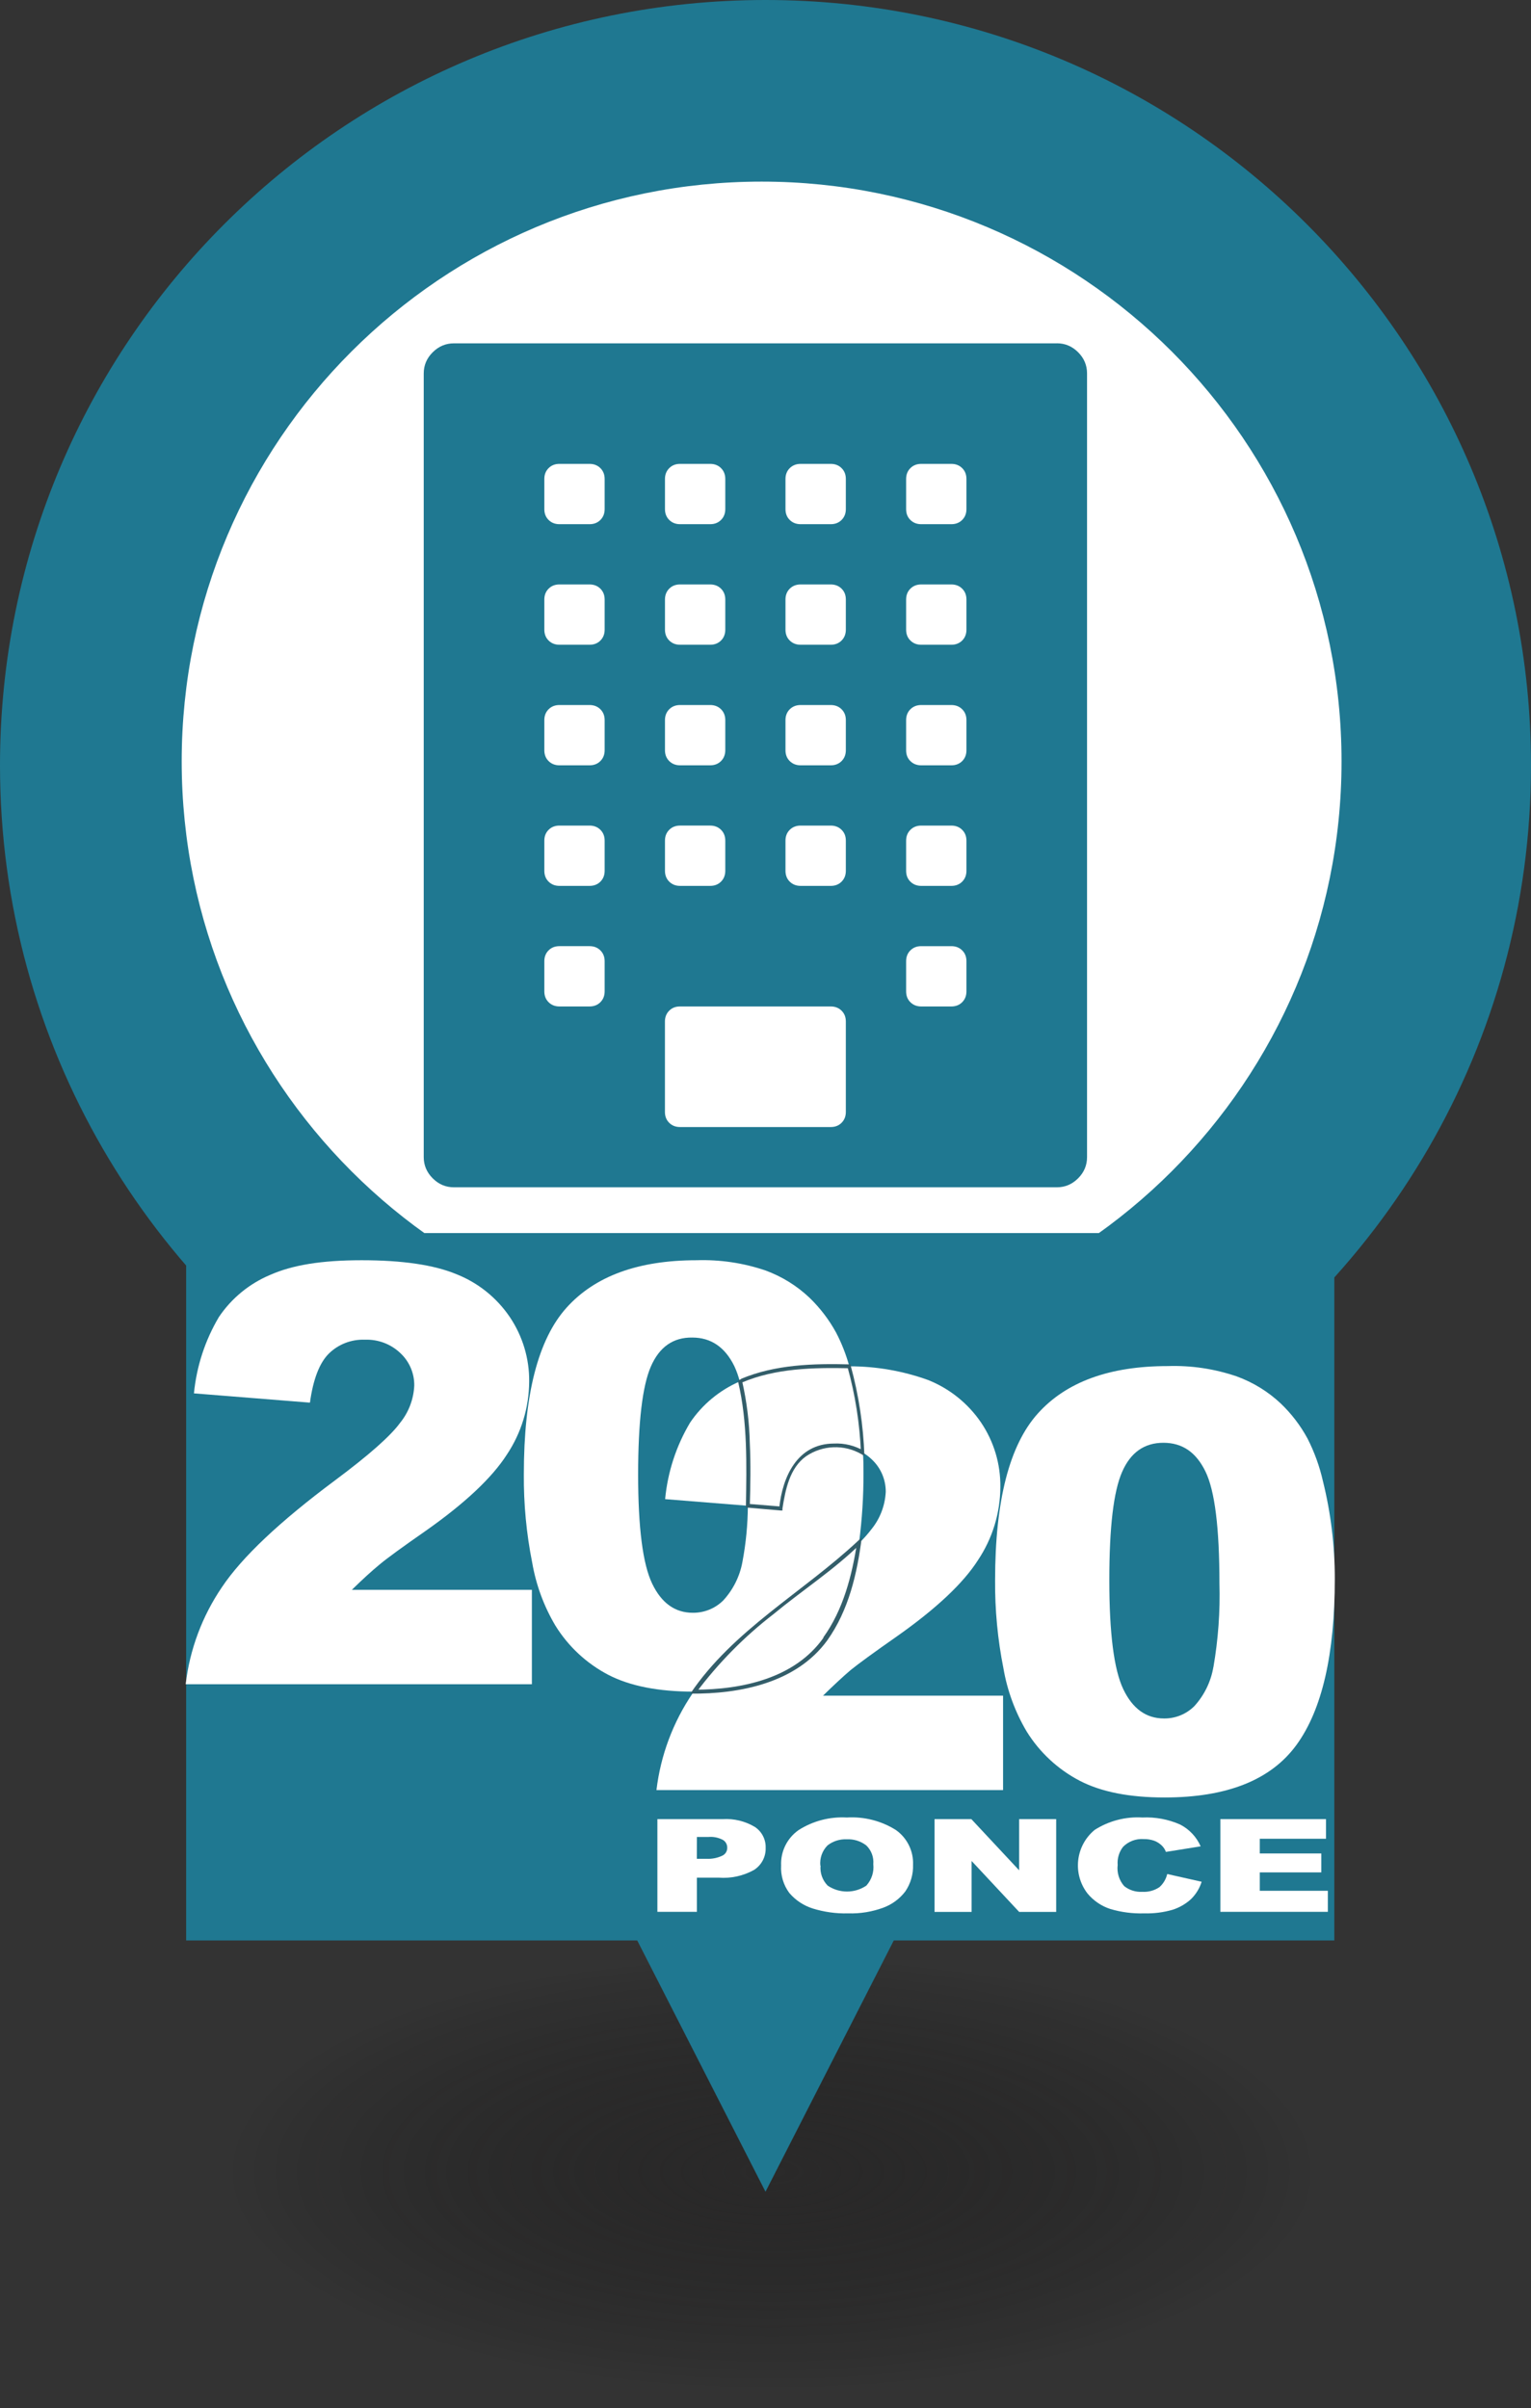 <?xml version="1.0" encoding="UTF-8"?><svg id="Layer_1" xmlns="http://www.w3.org/2000/svg" xmlns:xlink="http://www.w3.org/1999/xlink" viewBox="0 0 395.96 622.98"><rect x="0" y="0" width="395.96" height="622.98" fill="#333333" stroke="none"/><defs><style>.cls-1{fill:#fff;}.cls-2{fill:#1f7891;}.cls-3{fill:#335e6a;}.cls-4{fill:url(#radial-gradient);}.cls-5{fill:none;}</style><radialGradient id="radial-gradient" cx="967.62" cy="-704.97" fx="967.62" fy="-704.97" r="142.15" gradientTransform="translate(-768 279.82) scale(1 -.4)" gradientUnits="userSpaceOnUse"><stop offset="0" stop-color="#202020"/><stop offset=".01" stop-color="#222020" stop-opacity=".5"/><stop offset="1" stop-color="#000" stop-opacity="0"/></radialGradient></defs><ellipse class="cls-4" cx="199.62" cy="564.98" rx="149" ry="58"/><path class="cls-2" d="M395.96,197.98c0,72.2-38.65,135.37-96.39,169.96l-101.59,199.04s-59.01-115.62-101.57-199.03C38.66,333.37,0,270.19,0,197.98,0,88.64,88.64,0,197.98,0c109.34,0,197.98,88.64,197.98,197.98Z"/><path class="cls-1" d="M196.98,46.98c82.83,0,149.98,67.15,149.98,149.98s-67.15,149.99-149.98,149.99S46.99,279.79,46.99,196.96,114.15,46.98,196.98,46.98Z"/><path class="cls-2" d="M273.35,88.81c2.11,0,3.94,.77,5.48,2.31,1.54,1.54,2.31,3.37,2.31,5.48v202.74c0,2.11-.77,3.94-2.31,5.48-1.54,1.54-3.37,2.32-5.48,2.32H117.39c-2.11,0-3.94-.77-5.48-2.32-1.54-1.54-2.32-3.37-2.32-5.48V96.61c0-2.11,.77-3.94,2.32-5.48s3.37-2.31,5.48-2.31c0,0,155.95,0,155.95,0Zm-101.37,35.09v7.8c0,1.14,.37,2.07,1.1,2.8s1.67,1.1,2.8,1.1h7.8c1.14,0,2.07-.37,2.8-1.1,.73-.73,1.1-1.67,1.1-2.8v-7.8c0-1.14-.37-2.07-1.1-2.8-.73-.73-1.67-1.1-2.8-1.1h-7.8c-1.14,0-2.07,.37-2.8,1.1-.73,.73-1.1,1.67-1.1,2.8Zm0,31.19v7.8c0,1.14,.37,2.07,1.1,2.8,.73,.73,1.67,1.1,2.8,1.1h7.8c1.14,0,2.07-.37,2.8-1.1,.73-.73,1.1-1.67,1.1-2.8v-7.8c0-1.14-.37-2.07-1.1-2.8-.73-.73-1.67-1.1-2.8-1.1h-7.8c-1.14,0-2.07,.37-2.8,1.1-.73,.73-1.1,1.67-1.1,2.8Zm0,31.19v7.8c0,1.14,.37,2.07,1.1,2.8s1.67,1.1,2.8,1.1h7.8c1.14,0,2.07-.37,2.8-1.1,.73-.73,1.1-1.67,1.1-2.8v-7.8c0-1.14-.37-2.07-1.1-2.8s-1.67-1.1-2.8-1.1h-7.8c-1.14,0-2.07,.37-2.8,1.1s-1.1,1.67-1.1,2.8Zm0,31.19v7.8c0,1.14,.37,2.07,1.1,2.8s1.67,1.1,2.8,1.1h7.8c1.14,0,2.07-.37,2.8-1.1,.73-.73,1.1-1.66,1.1-2.8v-7.8c0-1.14-.37-2.07-1.1-2.8-.73-.73-1.67-1.1-2.8-1.1h-7.8c-1.14,0-2.07,.37-2.8,1.1-.73,.73-1.1,1.66-1.1,2.8Zm-15.6,38.99v-7.8c0-1.14-.37-2.07-1.1-2.8s-1.67-1.1-2.8-1.1h-7.8c-1.14,0-2.07,.37-2.8,1.1s-1.1,1.67-1.1,2.8v7.8c0,1.14,.37,2.07,1.1,2.8,.73,.73,1.67,1.1,2.8,1.1h7.8c1.14,0,2.07-.37,2.8-1.1s1.1-1.67,1.1-2.8Zm0-31.19v-7.8c0-1.14-.37-2.07-1.1-2.8-.73-.73-1.67-1.1-2.8-1.1h-7.8c-1.14,0-2.07,.37-2.8,1.1-.73,.73-1.1,1.66-1.1,2.8v7.8c0,1.14,.37,2.07,1.1,2.8s1.67,1.1,2.8,1.1h7.8c1.14,0,2.07-.37,2.8-1.1,.73-.73,1.1-1.67,1.1-2.8Zm0-31.19v-7.8c0-1.14-.37-2.07-1.1-2.8s-1.67-1.1-2.8-1.1h-7.8c-1.14,0-2.07,.37-2.8,1.1s-1.1,1.67-1.1,2.8v7.8c0,1.14,.37,2.07,1.1,2.8s1.67,1.1,2.8,1.1h7.8c1.14,0,2.07-.37,2.8-1.1s1.1-1.67,1.1-2.8Zm0-31.19v-7.8c0-1.14-.37-2.07-1.1-2.8-.73-.73-1.67-1.1-2.8-1.1h-7.8c-1.14,0-2.07,.37-2.8,1.1s-1.1,1.66-1.1,2.8v7.8c0,1.14,.37,2.07,1.1,2.8,.73,.73,1.67,1.1,2.8,1.1h7.8c1.14,0,2.07-.37,2.8-1.1,.73-.73,1.1-1.67,1.1-2.8Zm0-31.19v-7.8c0-1.14-.37-2.07-1.1-2.8-.73-.73-1.67-1.1-2.8-1.1h-7.8c-1.14,0-2.07,.37-2.8,1.1s-1.1,1.66-1.1,2.8v7.8c0,1.14,.37,2.07,1.1,2.8s1.67,1.1,2.8,1.1h7.8c1.14,0,2.07-.37,2.8-1.1s1.1-1.67,1.1-2.8Zm62.38,155.95v-23.39c0-1.14-.36-2.07-1.1-2.8-.73-.73-1.67-1.1-2.8-1.1h-38.99c-1.14,0-2.07,.36-2.8,1.1-.73,.73-1.1,1.67-1.1,2.8v23.39c0,1.14,.37,2.07,1.1,2.8,.73,.73,1.67,1.1,2.8,1.1h38.99c1.14,0,2.07-.37,2.8-1.1,.73-.73,1.1-1.67,1.1-2.8Zm0-62.38v-7.8c0-1.14-.36-2.07-1.1-2.8-.73-.73-1.67-1.1-2.8-1.1h-7.8c-1.14,0-2.07,.37-2.81,1.1-.73,.73-1.1,1.66-1.1,2.8v7.8c0,1.14,.36,2.07,1.1,2.8,.73,.73,1.67,1.1,2.81,1.1h7.8c1.14,0,2.07-.37,2.8-1.1,.73-.73,1.1-1.67,1.1-2.8Zm0-31.19v-7.8c0-1.14-.36-2.07-1.1-2.8-.73-.73-1.67-1.1-2.8-1.1h-7.8c-1.14,0-2.07,.37-2.81,1.1-.73,.73-1.1,1.67-1.1,2.8v7.8c0,1.14,.36,2.07,1.1,2.8s1.67,1.1,2.81,1.1h7.8c1.14,0,2.07-.37,2.8-1.1,.73-.73,1.1-1.67,1.1-2.8Zm0-31.19v-7.8c0-1.14-.36-2.07-1.1-2.8-.73-.73-1.67-1.1-2.8-1.1h-7.8c-1.14,0-2.07,.37-2.81,1.1-.73,.73-1.1,1.66-1.1,2.8v7.8c0,1.14,.36,2.07,1.1,2.8,.73,.73,1.67,1.1,2.81,1.1h7.8c1.14,0,2.07-.37,2.8-1.1,.73-.73,1.1-1.67,1.1-2.8Zm0-31.19v-7.8c0-1.14-.36-2.07-1.1-2.8-.73-.73-1.67-1.1-2.8-1.1h-7.8c-1.14,0-2.07,.37-2.81,1.1-.73,.73-1.1,1.66-1.1,2.8v7.8c0,1.14,.36,2.07,1.1,2.8,.73,.73,1.67,1.1,2.81,1.1h7.8c1.14,0,2.07-.37,2.8-1.1,.73-.73,1.1-1.67,1.1-2.8Zm31.19,124.76v-7.8c0-1.14-.36-2.07-1.1-2.8-.73-.73-1.66-1.1-2.8-1.1h-7.8c-1.14,0-2.07,.37-2.8,1.1s-1.1,1.67-1.1,2.8v7.8c0,1.14,.36,2.07,1.1,2.8,.73,.73,1.67,1.1,2.8,1.1h7.8c1.14,0,2.07-.37,2.8-1.1,.73-.73,1.1-1.67,1.1-2.8Zm0-31.19v-7.8c0-1.14-.36-2.07-1.1-2.8-.73-.73-1.66-1.1-2.8-1.1h-7.8c-1.14,0-2.07,.37-2.8,1.1-.73,.73-1.1,1.66-1.1,2.8v7.8c0,1.14,.36,2.07,1.1,2.8,.73,.73,1.67,1.1,2.8,1.1h7.8c1.14,0,2.07-.37,2.8-1.1,.73-.73,1.1-1.67,1.1-2.8Zm0-31.19v-7.8c0-1.14-.36-2.07-1.1-2.8-.73-.73-1.66-1.1-2.8-1.1h-7.8c-1.14,0-2.07,.37-2.8,1.1-.73,.73-1.1,1.67-1.1,2.8v7.8c0,1.14,.36,2.07,1.1,2.8s1.67,1.1,2.81,1.1h7.8c1.14,0,2.07-.37,2.8-1.1,.73-.73,1.09-1.67,1.09-2.8Zm0-31.19v-7.8c0-1.14-.36-2.07-1.1-2.8-.73-.73-1.66-1.1-2.8-1.1h-7.8c-1.14,0-2.07,.37-2.8,1.1-.73,.73-1.1,1.66-1.1,2.8v7.8c0,1.14,.36,2.07,1.1,2.8,.73,.73,1.67,1.1,2.8,1.1h7.8c1.14,0,2.07-.37,2.8-1.1,.73-.73,1.1-1.67,1.1-2.8Zm0-31.19v-7.8c0-1.14-.36-2.07-1.1-2.8-.73-.73-1.66-1.1-2.8-1.1h-7.8c-1.14,0-2.07,.37-2.8,1.1-.73,.73-1.1,1.66-1.1,2.8v7.8c0,1.14,.36,2.07,1.1,2.8s1.67,1.1,2.8,1.1h7.8c1.14,0,2.07-.37,2.8-1.1,.73-.73,1.1-1.67,1.1-2.8Z"/><rect class="cls-2" x="48.14" y="318.98" width="296.95" height="183"/><g id="Group_145"><g id="Group_143"><path id="Path_624" class="cls-5" d="M178.48,368.01c3.18-4.72,7.64-8.43,12.86-10.7-.34-1.38-.82-2.72-1.42-4-2.42-4.94-6-7.4-10.88-7.42s-8.5,2.52-10.7,7.56c-2.2,5.04-3.3,14.38-3.3,28s1.22,23.18,3.62,28.22,6,7.56,10.52,7.56c2.95,.03,5.79-1.13,7.88-3.22,2.57-2.8,4.29-6.26,4.96-10,.92-4.74,1.4-9.55,1.46-14.38l-21.46-1.82c.67-6.99,2.88-13.75,6.46-19.8Z"/><path id="Path_625" class="cls-5" d="M222.18,399.03c1.14-1.1,2.18-2.28,3.14-3.54,2.22-2.74,3.5-6.12,3.68-9.64-.1-4.11-2.31-7.89-5.84-10,0,1.72,.16,3.46,.16,5.24,.02,6-.36,11.99-1.14,17.94Z"/><path id="Path_626" class="cls-5" d="M300.88,373.31c-4.92,0-8.5,2.52-10.7,7.56s-3.28,14.38-3.28,28,1.12,23.14,3.62,28.22,6,7.56,10.5,7.56c2.95,.02,5.79-1.14,7.88-3.22,2.58-2.84,4.29-6.36,4.92-10.14,1.26-7.13,1.78-14.38,1.58-21.62,0-14.36-1.21-24.01-3.64-28.96-2.4-4.94-6.04-7.4-10.88-7.4Z"/><path id="Path_627" class="cls-1" d="M98.16,404.73c2-1.68,6-4.58,12-8.76,10.12-7.13,17.1-13.7,20.94-19.7,3.72-5.58,5.72-12.13,5.76-18.84,.07-5.96-1.69-11.8-5.02-16.74-3.39-5-8.2-8.86-13.82-11.08-5.8-2.4-13.96-3.6-24.48-3.6s-17.97,1.27-23.68,3.8c-5.38,2.26-9.98,6.04-13.24,10.88-3.58,6.03-5.78,12.78-6.46,19.76l30,2.4c.82-6,2.46-10.28,4.88-12.68,2.48-2.44,5.86-3.74,9.34-3.6,3.39-.13,6.68,1.11,9.14,3.44,2.34,2.17,3.66,5.23,3.62,8.42-.16,3.52-1.44,6.9-3.66,9.64-2.44,3.37-8.04,8.33-16.8,14.86-14.33,10.67-24.1,19.89-29.3,27.68-5.09,7.49-8.3,16.09-9.36,25.08h89.54v-24.42h-46.56c2.75-2.69,5.13-4.87,7.16-6.54Z"/><path id="Path_628" class="cls-1" d="M208.52,410.33c4.8-3.46,9.36-7.24,13.66-11.3,.78-5.97,1.16-11.98,1.14-18,0-1.78,0-3.52-.16-5.24-2.1-1.23-4.49-1.84-6.92-1.78-3.48-.14-6.87,1.16-9.36,3.6-2.43,2.4-4.05,6.63-4.88,12.68l-8.58-.68c-.04,4.83-.5,9.65-1.4,14.4-.67,3.74-2.39,7.2-4.96,10-2.09,2.08-4.93,3.23-7.88,3.2-4.6,0-8.11-2.52-10.52-7.56-2.41-5.04-3.62-14.43-3.62-28.16,0-13.61,1.1-22.95,3.3-28,2.2-5.05,5.77-7.55,10.7-7.48,4.82,0,8.46,2.46,10.88,7.4,.6,1.29,1.07,2.63,1.42,4,.13-.05,.26-.11,.38-.18,5.71-2.52,13.6-3.78,23.68-3.78h4.26c-.83-3.02-1.97-5.94-3.42-8.72-1.83-3.35-4.17-6.41-6.92-9.06-3.25-3.07-7.1-5.45-11.3-7-5.75-1.96-11.81-2.86-17.88-2.66-15.05,0-26.26,4.09-33.62,12.28-7.36,8.19-11.04,22.55-11.04,43.08-.06,7.67,.66,15.33,2.16,22.86,.99,5.75,3.02,11.28,6,16.3,3.34,5.4,8.07,9.8,13.7,12.74,5.56,2.88,12.89,4.33,22,4.34h.18c5.27-7.73,14.93-16.83,29-27.28Z"/><path id="Path_629" class="cls-1" d="M191.34,357.35c-5.21,2.26-9.68,5.95-12.86,10.66-3.6,6.04-5.8,12.8-6.46,19.8l21.4,1.72c0-2.22,.12-4.64,.12-7.24,0-11.16-.73-19.47-2.2-24.94Z"/><path id="Path_630" class="cls-1" d="M220.02,432.01c2.04-1.65,6.04-4.57,12-8.74,10.15-7.16,17.13-13.73,20.94-19.72,3.72-5.58,5.72-12.12,5.76-18.82,.08-5.95-1.65-11.78-4.98-16.72-3.37-4.96-8.15-8.8-13.72-11.02-6.5-2.34-13.37-3.54-20.28-3.54,.22,.78,.46,1.56,.64,2.38,1.62,6.55,2.58,13.25,2.86,20,.8,.47,1.53,1.04,2.2,1.68,2.34,2.17,3.66,5.23,3.64,8.42-.18,3.52-1.46,6.9-3.68,9.64-.96,1.26-2,2.44-3.14,3.54-1.49,10.57-4.44,18.87-8.84,24.9-6.59,9.07-17.92,13.61-34,13.62,0,.14-.2,.28-.28,.4-5.08,7.48-8.29,16.07-9.36,25.04h89.64v-24.42h-46.56c2.75-2.69,5.13-4.91,7.16-6.64Z"/><g id="Path_631"><path class="cls-1" d="M213.42,424.01c4.4-6.01,7.32-14.34,8.76-24.98-4.3,4.06-8.86,7.84-13.66,11.3-14.08,10.45-23.75,19.55-29.02,27.28,16.04-.04,27.35-4.57,33.92-13.6Z"/><path class="cls-3" d="M212.9,423.63c5.18-7.18,7.44-16,8.78-24.66l.84,.42c-6.9,6.76-15.02,12-22.46,18.16-7.57,5.84-14.31,12.68-20.04,20.34,0,0-.4-.78-.42-.78,12.26,0,26-2.94,33.4-13.48h-.1Zm1.04,.74c-8,10.98-22.56,13.88-35.4,13.76,11.12-16.5,29.02-26.12,43.3-39.46l1.04-.98c-1.18,9.34-3.38,18.88-8.94,26.68Z"/></g><g id="Path_632"><path class="cls-1" d="M191.72,357.17l-.38,.18c1.46,5.48,2.2,13.78,2.2,24.96,0,2.58,0,5-.12,7.22l8.58,.7c.84-6,2.46-10.3,4.88-12.68,2.5-2.42,5.89-3.7,9.36-3.54,2.43-.05,4.82,.57,6.92,1.8-.28-6.74-1.23-13.44-2.84-20-.2-.82-.42-1.6-.66-2.38h-4.26c-10.08-.03-17.97,1.22-23.68,3.74Z"/><path class="cls-3" d="M192.02,357.63l-.38,.18,.28-.58c1.21,5.29,1.88,10.69,2,16.12,.26,5.4,.16,10.8,0,16.2l-.46-.52,8.58,.7s-.54,.42-.52,.44c.84-8.18,4.7-16.7,14.12-16.74,2.72-.14,5.43,.52,7.78,1.9l-.76,.44c-.31-7.5-1.47-14.94-3.48-22.18l.48,.36c-9.3-.2-19.06,0-27.74,3.68h.1Zm-.4-.92c8.9-3.74,18.68-4,28.16-3.76h.24v.34c2.08,7.62,3.27,15.45,3.54,23.34l-.78-.46c-4.48-2.58-10.05-2.36-14.32,.56-4.24,3.02-5.34,8.66-6.1,13.54v.48h-.48l-8.5-.74h-.46v-.48c.16-10.66,.44-21.62-2-32v-.4l.76-.38-.06-.04Z"/></g><path id="Path_633" class="cls-1" d="M342.16,383.21c-.87-3.85-2.21-7.57-4-11.08-1.82-3.36-4.16-6.42-6.92-9.06-3.27-3.08-7.14-5.46-11.36-7-5.74-1.97-11.79-2.88-17.86-2.68-15.07,0-26.27,4.09-33.62,12.28-7.35,8.19-11.03,22.55-11.04,43.08-.06,7.67,.66,15.33,2.16,22.86,.99,5.75,3.03,11.28,6,16.3,3.34,5.4,8.07,9.8,13.7,12.74,5.59,2.91,12.92,4.35,22,4.34,16.13,0,27.5-4.54,34.1-13.62,6.6-9.08,9.9-23.41,9.9-43,0-8.48-1.02-16.93-3.06-25.16Zm-28.34,48c-.63,3.78-2.34,7.3-4.92,10.14-2.08,2.08-4.92,3.24-7.86,3.2-4.6,0-8.11-2.52-10.52-7.56-2.41-5.04-3.62-14.44-3.62-28.2s1.1-22.96,3.3-28c2.18-5.04,5.76-7.56,10.68-7.56s8.46,2.46,10.88,7.42,3.62,14.58,3.62,28.94c.21,7.27-.32,14.54-1.56,21.7v-.08Z"/></g><g id="Group_144"><path id="Path_634" class="cls-1" d="M170.02,470.59h16.9c2.9-.18,5.78,.52,8.28,2,1.82,1.19,2.89,3.25,2.82,5.42,.08,2.3-1.06,4.47-3,5.72-2.79,1.55-5.98,2.25-9.16,2h-5.62v8.84h-10.22v-23.98Zm10.2,10.26h2.48c1.44,.08,2.88-.21,4.18-.84,.75-.38,1.22-1.16,1.2-2,.03-.8-.37-1.56-1.04-2-1.18-.65-2.54-.93-3.88-.8h-2.92l-.02,5.64Z"/><path id="Path_635" class="cls-1" d="M202.02,482.59c-.16-3.61,1.53-7.05,4.48-9.14,3.72-2.39,8.11-3.53,12.52-3.28,4.45-.27,8.88,.85,12.66,3.22,2.92,2.05,4.6,5.44,4.46,9,.08,2.45-.62,4.87-2,6.9-1.44,1.89-3.39,3.34-5.62,4.18-2.93,1.09-6.04,1.6-9.16,1.5-3.12,.09-6.24-.35-9.22-1.28-2.33-.75-4.41-2.13-6-4-1.52-2.04-2.27-4.56-2.12-7.1Zm10.2,0c-.19,1.92,.49,3.82,1.84,5.2,3.02,2.04,6.98,2.04,10,0,1.36-1.51,2.02-3.52,1.8-5.54,.16-1.82-.51-3.62-1.84-4.88-1.45-1.1-3.24-1.66-5.06-1.56-1.78-.08-3.54,.48-4.94,1.58-1.37,1.38-2.05,3.3-1.86,5.24l.06-.04Z"/><path id="Path_636" class="cls-1" d="M241.7,470.59h9.52l12.36,13.24v-13.24h9.58v24h-9.58l-12.3-13.18v13.18h-9.58v-24Z"/><path id="Path_637" class="cls-1" d="M301.88,484.79l8.9,2c-.53,1.7-1.48,3.25-2.76,4.5-1.38,1.26-3.02,2.2-4.8,2.76-2.37,.68-4.83,.99-7.3,.92-2.97,.09-5.93-.29-8.78-1.14-2.3-.75-4.33-2.14-5.88-4-3.93-5.09-3.1-12.38,1.86-16.46,3.67-2.34,7.98-3.46,12.32-3.2,3.36-.16,6.71,.46,9.78,1.82,2.36,1.21,4.24,3.21,5.3,5.64l-8.98,1.44c-.22-.59-.56-1.13-1-1.58-.57-.57-1.25-1.01-2-1.3-.89-.31-1.82-.46-2.76-.44-1.98-.14-3.92,.59-5.32,2-1.04,1.33-1.54,3.01-1.4,4.7-.24,1.98,.37,3.96,1.68,5.46,1.32,1.06,2.99,1.58,4.68,1.48,1.57,.1,3.13-.32,4.44-1.2,1.01-.9,1.71-2.09,2.02-3.4Z"/><path id="Path_638" class="cls-1" d="M315.62,470.59h27.32v5.08h-17.12v3.8h15.9v4.9h-15.9v4.76h17.6v5.44h-27.8v-23.98Z"/></g></g></svg>